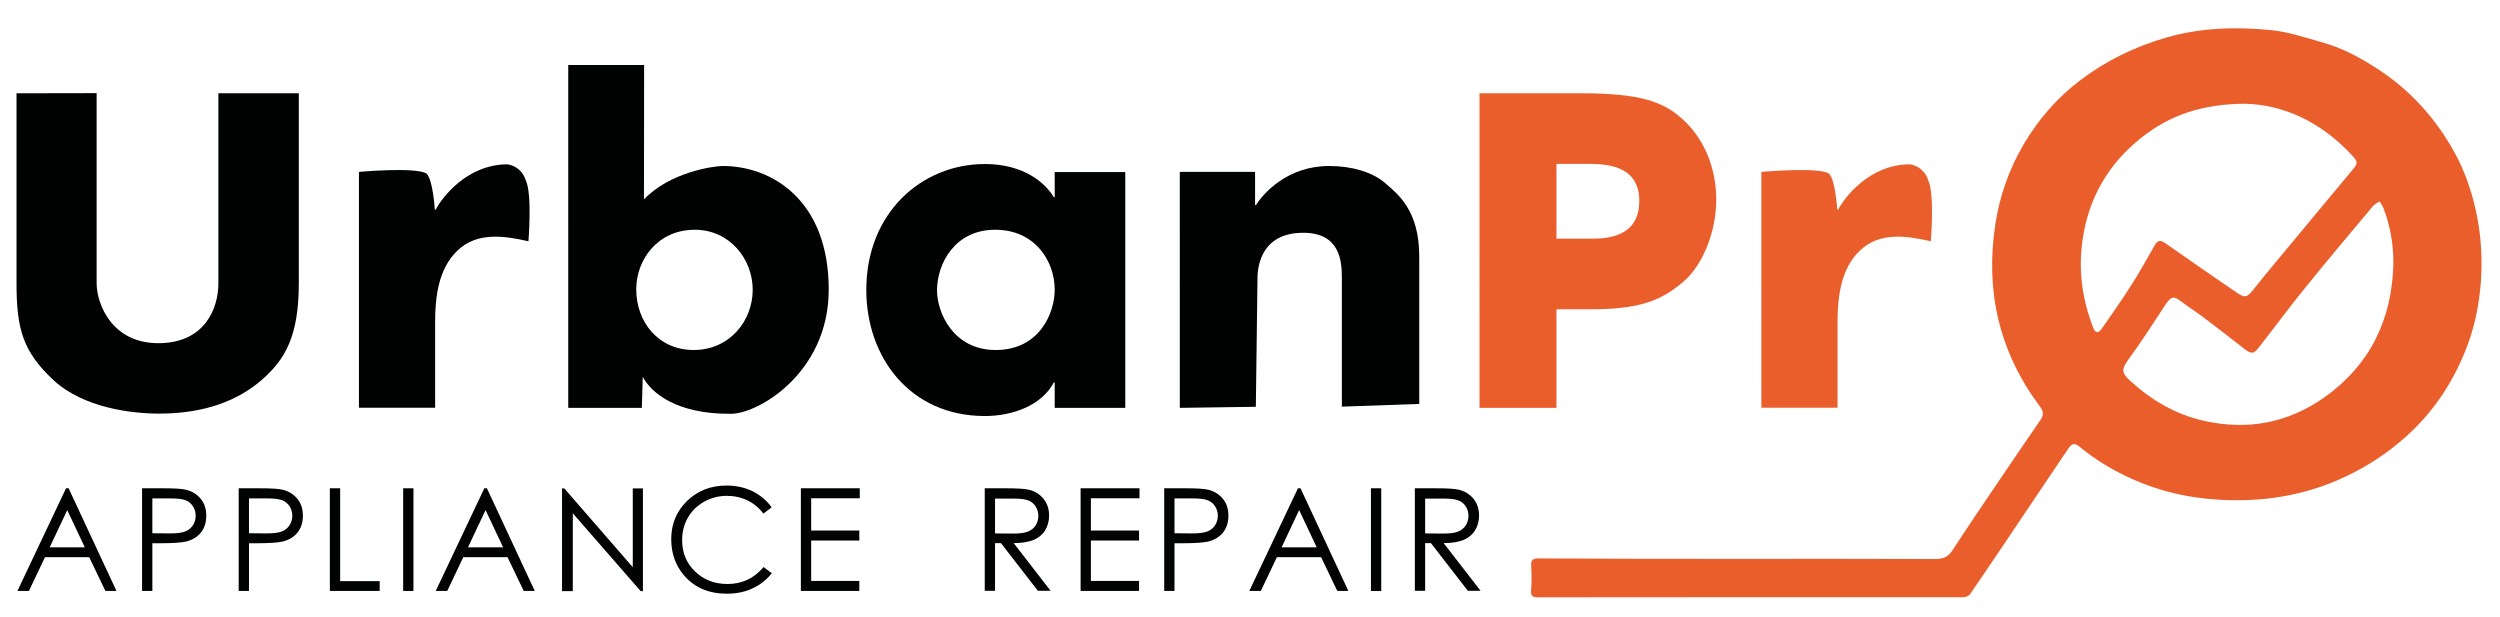 <?xml version="1.0" encoding="utf-8"?>
<!-- Generator: Adobe Illustrator 27.9.0, SVG Export Plug-In . SVG Version: 6.00 Build 0)  -->
<svg version="1.1" id="Capa_1" xmlns="http://www.w3.org/2000/svg" xmlns:xlink="http://www.w3.org/1999/xlink" x="0px" y="0px"
	 viewBox="0 0 1650.7 407.4" style="enable-background:new 0 0 1650.7 407.4;" xml:space="preserve">
<style type="text/css">
	.st0{fill:#010202;}
	.st1{fill:#EA5E2C;}
</style>
<g>
	<g>
		<path class="st0" d="M63.8,61.5v125.4c0,14,10.2,39.7,40.7,39.7c30.8,0,39.7-23,39.7-39.6V61.6h53.1V187
			c0,34.8-8.9,50.2-24.3,63.7c-15.7,13.7-37.7,22.4-67.9,22.4c-17.7,0-49.9-3.6-69.9-22.2c-20-18.8-24.3-33.4-24.3-64V61.6
			L63.8,61.5z"/>
		<path class="st0" d="M237,113.5c0,0,36.1-3.3,44.4,0.9c4.5,3.7,5.7,24,5.7,24h0.6c3.9-7.6,20.5-29.9,47.4-29.9
			c0,0,9.1,0.9,12.1,10.7c4.3,9.1,1.7,40.1,1.7,40.1c-16.3-3.7-33.9-6.2-46.8,6.1c-12.7,12-14.8,31-14.8,47.2c0,13.9,0,27.8,0,41.7
			c0,0.8,0,14.9,0,14.9c0,0-50.3,0-50.3,0V113.5z"/>
		<path class="st0" d="M375.2,42.9h50.1l-0.1,88.8c16.6-17.7,45.5-22.1,52-22.1c32.6,0,70,22.7,70,81.6c0,56.1-48.6,83.4-66.1,82
			c-33.7,0-50.8-13.2-56.7-24.4l-0.6,20.5h-48.6V42.9z M458,231.1c23.9,0,39-19.4,39-39.8c0-20.2-15.2-39.6-38.2-39.6
			c-24.7,0-38.7,19.9-38.7,39.3C420.1,212.6,434.7,231.1,458,231.1z"/>
		<path class="st0" d="M743,269.3h-46.6v-16.8h-0.6c-7.9,15.2-27.2,22.2-45.5,22.2c-49.4,0-78.3-38.7-78.3-83.3
			c0-51.1,36.8-83.1,78.3-83.1c25.5,0,39.8,12.3,45.5,21.9h0.6v-16.6H743V269.3z M657.4,231.1c29.2,0,39-24.7,39-39.8
			c0-18.8-12.9-39.6-39.3-39.6c-26.7,0-38.4,22.4-38.4,40.1C618.7,206.4,629.4,231.1,657.4,231.1z"/>
		<path class="st0" d="M778.9,113.5h49.8v21.9h0.6c4.8-7.6,20.6-25.8,48.3-25.8c14.9,0,28.6,4,37,11.3c8.4,7.3,22.5,17.9,22.5,48.4
			v97.4l-51.1,1.8v-85c0-10.9-1.1-29.8-25.5-29.8c-26.7,0-30.2,20.6-30.2,30.1l-1.1,84.8l-50.2,0.7V113.5z"/>
	</g>
	<g>
		<path class="st1" d="M1147.8,369c43.3,0,86.6-0.1,129.9,0.1c5.1,0,8.6-1.2,11.5-5.8c10.9-16.7,22.1-33.2,33.3-49.7
			c8.2-12.1,16.4-24.2,24.7-36.2c2.3-3.3,2.2-5.7-0.3-9c-26.9-36-36.2-76.2-29.4-120.5c2.9-18.9,9.2-36.5,18.8-52.8
			c9.7-16.4,22.1-30.7,37.5-42.3c17.2-13,36.1-22.1,56.9-28.1c22.8-6.5,45.8-7.1,68.9-4.8c11.3,1.1,22.4,4.9,33.5,8
			c13.8,3.8,26.2,10.6,38,18.4c15.1,10,28,22.4,38.7,37.2c8.3,11.5,15.1,23.7,19.7,37c7.5,21.5,10.2,43.6,8.5,66.4
			c-1.1,14-3.8,27.6-8.6,40.6c-8.7,23.5-22.1,44.1-40.9,60.9c-13.6,12.2-28.8,21.7-45.6,28.9c-27.6,11.7-56.3,14.9-85.8,12
			c-17.1-1.7-33.7-6-49.4-13.1c-12.3-5.5-23.9-12.4-34.3-21c-3.4-2.8-5.2-2.7-7.6,0.8c-12.6,18.6-25.1,37.3-37.6,55.9
			c-9.1,13.5-18.2,27-27.4,40.4c-0.7,1-2.2,1.7-3.4,1.9c-1.9,0.3-3.9,0.1-5.9,0.1c-91.9,0-183.9,0-275.8,0.1c-4,0-5.1-1-4.7-5
			c0.4-5.2,0.3-10.4,0-15.6c-0.2-3.7,0.7-5.1,4.8-5.1C1059.8,369,1103.8,369,1147.8,369z M1482.1,68.5c-28.2,0.2-49.4,7.6-67.8,22.1
			c-22.1,17.4-35.4,40.1-39.3,68.3c-2.8,19.9-0.1,38.9,7.1,57.5c1.4,3.6,3.4,3.9,5.6,0.7c6.6-9.4,13.2-18.9,19.4-28.6
			c5.6-8.7,10.6-17.8,15.7-26.7c1.8-3.2,3.7-3.4,6.8-1.3c15.6,11,31.4,21.8,47.1,32.6c5.4,3.7,6.9,3.5,11-1.7
			c4.6-5.8,9.3-11.6,14.1-17.3c17.2-20.8,34.5-41.5,51.7-62.2c3.5-4.2,3.4-5.1-0.4-9.2C1532.7,80.5,1507.6,69,1482.1,68.5z
			 M1580.3,174.3c0.1-12.7-2-24.9-6.5-36.8c-0.6-1.6-1.7-3-2.6-4.5c-1.4,1-3.2,1.7-4.3,3c-15.1,18-30.2,35.9-44.9,54.1
			c-10.5,12.9-20.3,26.3-30.6,39.4c-3.4,4.4-5.1,4.3-9.4,0.9c-9.1-7.1-18.2-14.1-27.3-21c-4.8-3.6-9.9-6.8-14.7-10.5
			c-4.5-3.5-6.5-3.2-9.8,1.7c-8.2,12.4-16.2,25-25,37c-4.7,6.5-4.3,8.7,1.6,14.1c13.9,12.6,29.6,21.9,48.2,26.1
			c28.9,6.6,55.7,1.5,79.7-15.4C1564.8,241.1,1579.4,211,1580.3,174.3z"/>
	</g>
	<g>
		<path class="st0" d="M45.3,322.4l31.6,67.8h-7.3l-10.7-22.3H29.7l-10.6,22.3h-7.6l32.1-67.8H45.3z M44.4,336.8l-11.6,24.6H56
			L44.4,336.8z"/>
		<path class="st0" d="M93.8,322.4h13.5c7.7,0,13,0.3,15.7,1c3.9,1,7,2.9,9.5,5.9c2.5,3,3.7,6.7,3.7,11.2c0,4.5-1.2,8.2-3.6,11.2
			c-2.4,2.9-5.7,4.9-9.9,5.9c-3.1,0.7-8.8,1.1-17.3,1.1h-4.8v31.5h-6.8V322.4z M100.6,329.1v23l11.5,0.1c4.6,0,8-0.4,10.2-1.3
			c2.2-0.8,3.8-2.2,5.1-4.1c1.2-1.9,1.8-4,1.8-6.3c0-2.3-0.6-4.3-1.8-6.2c-1.2-1.9-2.9-3.2-4.9-4c-2-0.8-5.3-1.2-9.9-1.2H100.6z"/>
		<path class="st0" d="M157.6,322.4h13.5c7.7,0,13,0.3,15.7,1c3.9,1,7,2.9,9.5,5.9c2.5,3,3.7,6.7,3.7,11.2c0,4.5-1.2,8.2-3.6,11.2
			c-2.4,2.9-5.7,4.9-9.9,5.9c-3.1,0.7-8.8,1.1-17.3,1.1h-4.8v31.5h-6.8V322.4z M164.4,329.1v23l11.5,0.1c4.6,0,8-0.4,10.2-1.3
			c2.2-0.8,3.8-2.2,5.1-4.1c1.2-1.9,1.8-4,1.8-6.3c0-2.3-0.6-4.3-1.8-6.2c-1.2-1.9-2.9-3.2-4.9-4c-2-0.8-5.3-1.2-9.9-1.2H164.4z"/>
		<path class="st0" d="M217.8,322.4h6.8v61.3h26.1v6.5h-32.9V322.4z"/>
		<path class="st0" d="M266.2,322.4h6.8v67.8h-6.8V322.4z"/>
		<path class="st0" d="M321.5,322.4l31.6,67.8h-7.3l-10.7-22.3h-29.2l-10.6,22.3h-7.6l32.1-67.8H321.5z M320.6,336.8L309,361.4h23.2
			L320.6,336.8z"/>
		<path class="st0" d="M371.1,390.3v-67.8h1.5l45.2,52v-52h6.7v67.8h-1.5l-44.8-51.4v51.4H371.1z"/>
		<path class="st0" d="M509.5,335l-5.4,4.1c-3-3.8-6.5-6.8-10.6-8.7c-4.1-2-8.7-3-13.6-3c-5.4,0-10.4,1.3-15,3.9
			c-4.6,2.6-8.2,6.1-10.7,10.5c-2.5,4.4-3.8,9.3-3.8,14.8c0,8.3,2.8,15.2,8.5,20.7c5.7,5.5,12.8,8.3,21.5,8.3
			c9.5,0,17.5-3.7,23.8-11.2l5.4,4.1c-3.4,4.3-7.6,7.6-12.7,10c-5.1,2.4-10.7,3.5-17,3.5c-11.9,0-21.2-4-28.1-11.9
			c-5.8-6.7-8.6-14.7-8.6-24.2c0-9.9,3.5-18.3,10.4-25.1c7-6.8,15.7-10.2,26.2-10.2c6.3,0,12.1,1.3,17.2,3.8
			C502.1,327,506.3,330.5,509.5,335z"/>
		<path class="st0" d="M528.8,322.4h38.9v6.6h-32.1v21.3h31.8v6.6h-31.8v26.7h31.8v6.6h-38.6V322.4z"/>
		<path class="st0" d="M650.3,322.4h13.5c7.5,0,12.6,0.3,15.3,0.9c4,0.9,7.3,2.9,9.8,5.9c2.5,3,3.8,6.8,3.8,11.2
			c0,3.7-0.9,6.9-2.6,9.7c-1.7,2.8-4.2,4.9-7.4,6.3c-3.2,1.4-7.7,2.2-13.4,2.2l24.4,31.5h-8.4l-24.4-31.5H657v31.5h-6.8V322.4z
			 M657,329.1v23.1l11.7,0.1c4.5,0,7.9-0.4,10-1.3c2.2-0.9,3.9-2.2,5.1-4.1c1.2-1.9,1.8-4,1.8-6.3c0-2.3-0.6-4.3-1.8-6.2
			c-1.2-1.9-2.8-3.2-4.9-4c-2-0.8-5.3-1.2-10-1.2H657z"/>
		<path class="st0" d="M713.5,322.4h38.9v6.6h-32.1v21.3h31.8v6.6h-31.8v26.7h31.8v6.6h-38.6V322.4z"/>
		<path class="st0" d="M768.7,322.4h13.5c7.7,0,13,0.3,15.7,1c3.9,1,7,2.9,9.5,5.9c2.5,3,3.7,6.7,3.7,11.2c0,4.5-1.2,8.2-3.6,11.2
			c-2.4,2.9-5.7,4.9-9.9,5.9c-3.1,0.7-8.8,1.1-17.3,1.1h-4.8v31.5h-6.8V322.4z M775.5,329.1v23l11.5,0.1c4.6,0,8-0.4,10.2-1.3
			c2.2-0.8,3.8-2.2,5.1-4.1c1.2-1.9,1.8-4,1.8-6.3c0-2.3-0.6-4.3-1.8-6.2c-1.2-1.9-2.9-3.2-4.9-4c-2-0.8-5.3-1.2-9.9-1.2H775.5z"/>
		<path class="st0" d="M858.7,322.4l31.6,67.8H883l-10.7-22.3h-29.2l-10.6,22.3h-7.6l32.1-67.8H858.7z M857.8,336.8l-11.6,24.6h23.2
			L857.8,336.8z"/>
		<path class="st0" d="M905.2,322.4h6.8v67.8h-6.8V322.4z"/>
		<path class="st0" d="M934.2,322.4h13.5c7.5,0,12.6,0.3,15.3,0.9c4,0.9,7.3,2.9,9.8,5.9c2.5,3,3.8,6.8,3.8,11.2
			c0,3.7-0.9,6.9-2.6,9.7c-1.7,2.8-4.2,4.9-7.4,6.3c-3.2,1.4-7.7,2.2-13.4,2.2l24.4,31.5h-8.4l-24.4-31.5H941v31.5h-6.8V322.4z
			 M941,329.1v23.1l11.7,0.1c4.5,0,7.9-0.4,10-1.3c2.2-0.9,3.9-2.2,5.1-4.1c1.2-1.9,1.8-4,1.8-6.3c0-2.3-0.6-4.3-1.8-6.2
			c-1.2-1.9-2.8-3.2-4.9-4c-2-0.8-5.3-1.2-10-1.2H941z"/>
	</g>
	<g>
		<path class="st1" d="M1163,113.5c0,0,36.1-3.3,44.4,0.9c4.5,3.7,5.7,24,5.7,24h0.6c3.9-7.6,20.5-29.9,47.4-29.9
			c0,0,9.1,0.9,12.1,10.7c4.3,9.1,1.7,40.1,1.7,40.1c-16.3-3.7-33.9-6.2-46.8,6.1c-12.7,12-14.8,31-14.8,47.2c0,13.9,0,27.8,0,41.7
			c0,0.8,0,14.9,0,14.9c0,0-50.3,0-50.3,0V113.5z"/>
		<path class="st1" d="M976.9,61.6h67.9c38.4,0,52.8,5.9,64,15.2c16.3,13.5,24.4,34,24.4,55c0,21-8.7,43.2-21.9,54.4
			c-14.3,12.1-28.3,18-60.6,18h-23v65.1h-50.8V61.6z M1027.7,157.6h21.6c10.1,0,33.1,0,33.1-25c0-24.4-23.6-24.4-35.1-24.4h-19.6
			V157.6z"/>
	</g>
</g>
</svg>
